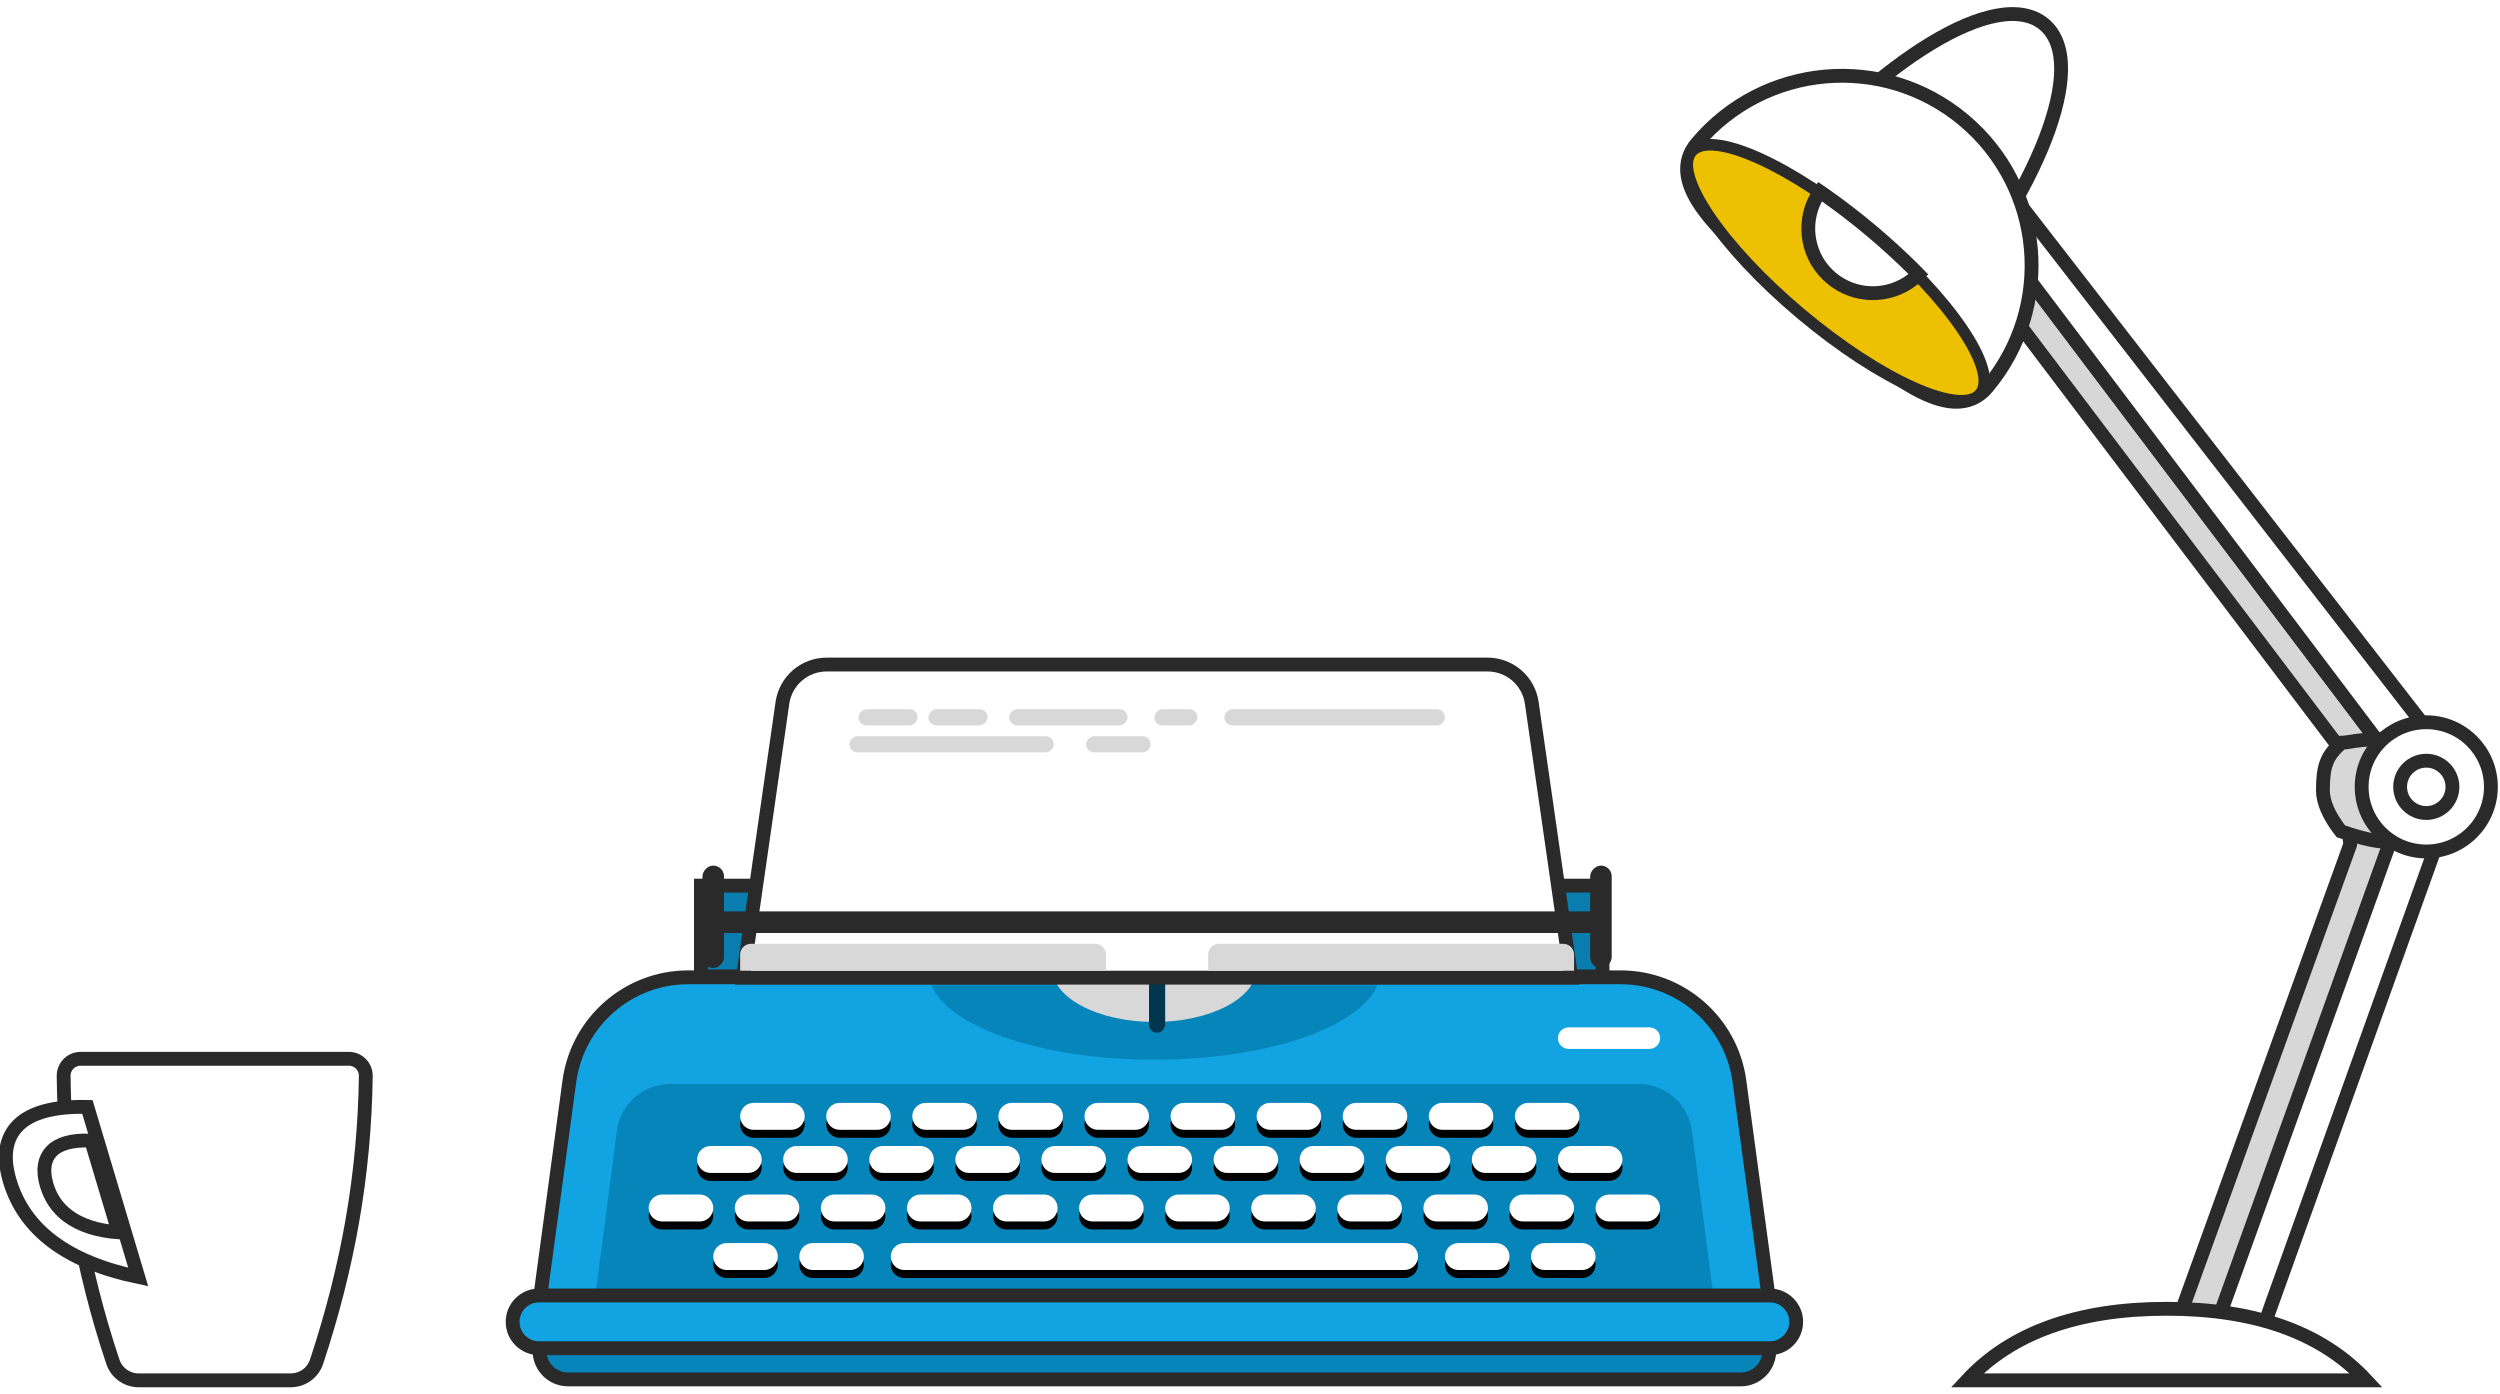 <?xml version="1.0" encoding="UTF-8"?>
<svg width="312px" height="174px" viewBox="0 0 312 174" version="1.1" xmlns="http://www.w3.org/2000/svg" xmlns:xlink="http://www.w3.org/1999/xlink">
    <!-- Generator: Sketch 62 (91390) - https://sketch.com -->
    <title>typewriter</title>
    <desc>Created with Sketch.</desc>
    <defs>
        <path d="M31.897,17.497 L94.333,17.497 C95.262,17.497 96.016,18.25 96.016,19.179 C96.016,20.108 95.262,20.862 94.333,20.862 L31.897,20.862 C30.968,20.862 30.215,20.108 30.215,19.179 C30.215,18.25 30.968,17.497 31.897,17.497 Z" id="path-1"></path>
        <filter x="-0.8%" y="-14.9%" width="101.5%" height="159.4%" filterUnits="objectBoundingBox" id="filter-2">
            <feOffset dx="0" dy="1" in="SourceAlpha" result="shadowOffsetOuter1"></feOffset>
            <feColorMatrix values="0 0 0 0 0.018   0 0 0 0 0.367   0 0 0 0 0.516  0 0 0 1 0" type="matrix" in="shadowOffsetOuter1"></feColorMatrix>
        </filter>
        <path d="M20.483,17.497 L25.175,17.497 C26.104,17.497 26.858,18.25 26.858,19.179 C26.858,20.108 26.104,20.862 25.175,20.862 L20.483,20.862 C19.553,20.862 18.8,20.108 18.8,19.179 C18.8,18.25 19.553,17.497 20.483,17.497 Z" id="path-3"></path>
        <filter x="-6.2%" y="-14.9%" width="112.4%" height="159.4%" filterUnits="objectBoundingBox" id="filter-4">
            <feOffset dx="0" dy="1" in="SourceAlpha" result="shadowOffsetOuter1"></feOffset>
            <feColorMatrix values="0 0 0 0 0.018   0 0 0 0 0.367   0 0 0 0 0.516  0 0 0 1 0" type="matrix" in="shadowOffsetOuter1"></feColorMatrix>
        </filter>
        <path d="M111.798,17.497 L116.491,17.497 C117.42,17.497 118.173,18.25 118.173,19.179 C118.173,20.108 117.42,20.862 116.491,20.862 L111.798,20.862 C110.869,20.862 110.116,20.108 110.116,19.179 C110.116,18.25 110.869,17.497 111.798,17.497 Z" id="path-5"></path>
        <filter x="-6.2%" y="-14.9%" width="112.4%" height="159.4%" filterUnits="objectBoundingBox" id="filter-6">
            <feOffset dx="0" dy="1" in="SourceAlpha" result="shadowOffsetOuter1"></feOffset>
            <feColorMatrix values="0 0 0 0 0.018   0 0 0 0 0.367   0 0 0 0 0.516  0 0 0 1 0" type="matrix" in="shadowOffsetOuter1"></feColorMatrix>
        </filter>
        <path d="M119.855,11.44 L124.548,11.44 C125.477,11.44 126.23,12.193 126.23,13.123 C126.23,14.052 125.477,14.805 124.548,14.805 L119.855,14.805 C118.926,14.805 118.173,14.052 118.173,13.123 C118.173,12.193 118.926,11.44 119.855,11.44 Z" id="path-7"></path>
        <filter x="-6.2%" y="-14.9%" width="112.4%" height="159.4%" filterUnits="objectBoundingBox" id="filter-8">
            <feOffset dx="0" dy="1" in="SourceAlpha" result="shadowOffsetOuter1"></feOffset>
            <feColorMatrix values="0 0 0 0 0.018   0 0 0 0 0.367   0 0 0 0 0.516  0 0 0 1 0" type="matrix" in="shadowOffsetOuter1"></feColorMatrix>
        </filter>
        <path d="M9.74,17.497 L14.432,17.497 C15.361,17.497 16.115,18.25 16.115,19.179 C16.115,20.108 15.361,20.862 14.432,20.862 L9.74,20.862 C8.81,20.862 8.057,20.108 8.057,19.179 C8.057,18.25 8.81,17.497 9.74,17.497 Z" id="path-9"></path>
        <filter x="-6.2%" y="-14.9%" width="112.4%" height="159.4%" filterUnits="objectBoundingBox" id="filter-10">
            <feOffset dx="0" dy="1" in="SourceAlpha" result="shadowOffsetOuter1"></feOffset>
            <feColorMatrix values="0 0 0 0 0.018   0 0 0 0 0.367   0 0 0 0 0.516  0 0 0 1 0" type="matrix" in="shadowOffsetOuter1"></feColorMatrix>
        </filter>
        <path d="M101.055,17.497 L105.748,17.497 C106.677,17.497 107.43,18.25 107.43,19.179 C107.43,20.108 106.677,20.862 105.748,20.862 L101.055,20.862 C100.126,20.862 99.373,20.108 99.373,19.179 C99.373,18.25 100.126,17.497 101.055,17.497 Z" id="path-11"></path>
        <filter x="-6.2%" y="-14.9%" width="112.4%" height="159.4%" filterUnits="objectBoundingBox" id="filter-12">
            <feOffset dx="0" dy="1" in="SourceAlpha" result="shadowOffsetOuter1"></feOffset>
            <feColorMatrix values="0 0 0 0 0.018   0 0 0 0 0.367   0 0 0 0 0.516  0 0 0 1 0" type="matrix" in="shadowOffsetOuter1"></feColorMatrix>
        </filter>
        <path d="M109.112,11.44 L113.805,11.44 C114.734,11.44 115.487,12.193 115.487,13.123 C115.487,14.052 114.734,14.805 113.805,14.805 L109.112,14.805 C108.183,14.805 107.43,14.052 107.43,13.123 C107.43,12.193 108.183,11.44 109.112,11.44 Z" id="path-13"></path>
        <filter x="-6.2%" y="-14.9%" width="112.4%" height="159.4%" filterUnits="objectBoundingBox" id="filter-14">
            <feOffset dx="0" dy="1" in="SourceAlpha" result="shadowOffsetOuter1"></feOffset>
            <feColorMatrix values="0 0 0 0 0.018   0 0 0 0 0.367   0 0 0 0 0.516  0 0 0 1 0" type="matrix" in="shadowOffsetOuter1"></feColorMatrix>
        </filter>
        <path d="M98.369,11.44 L103.062,11.44 C103.991,11.44 104.744,12.193 104.744,13.123 C104.744,14.052 103.991,14.805 103.062,14.805 L98.369,14.805 C97.44,14.805 96.687,14.052 96.687,13.123 C96.687,12.193 97.44,11.44 98.369,11.44 Z" id="path-15"></path>
        <filter x="-6.2%" y="-14.9%" width="112.4%" height="159.4%" filterUnits="objectBoundingBox" id="filter-16">
            <feOffset dx="0" dy="1" in="SourceAlpha" result="shadowOffsetOuter1"></feOffset>
            <feColorMatrix values="0 0 0 0 0.018   0 0 0 0 0.367   0 0 0 0 0.516  0 0 0 1 0" type="matrix" in="shadowOffsetOuter1"></feColorMatrix>
        </filter>
        <path d="M87.626,11.44 L92.319,11.44 C93.248,11.44 94.001,12.193 94.001,13.123 C94.001,14.052 93.248,14.805 92.319,14.805 L87.626,14.805 C86.697,14.805 85.944,14.052 85.944,13.123 C85.944,12.193 86.697,11.44 87.626,11.44 Z" id="path-17"></path>
        <filter x="-6.2%" y="-14.9%" width="112.4%" height="159.4%" filterUnits="objectBoundingBox" id="filter-18">
            <feOffset dx="0" dy="1" in="SourceAlpha" result="shadowOffsetOuter1"></feOffset>
            <feColorMatrix values="0 0 0 0 0.018   0 0 0 0 0.367   0 0 0 0 0.516  0 0 0 1 0" type="matrix" in="shadowOffsetOuter1"></feColorMatrix>
        </filter>
        <path d="M76.883,11.44 L81.576,11.44 C82.505,11.44 83.258,12.193 83.258,13.123 C83.258,14.052 82.505,14.805 81.576,14.805 L76.883,14.805 C75.954,14.805 75.201,14.052 75.201,13.123 C75.201,12.193 75.954,11.44 76.883,11.44 Z" id="path-19"></path>
        <filter x="-6.2%" y="-14.9%" width="112.4%" height="159.4%" filterUnits="objectBoundingBox" id="filter-20">
            <feOffset dx="0" dy="1" in="SourceAlpha" result="shadowOffsetOuter1"></feOffset>
            <feColorMatrix values="0 0 0 0 0.018   0 0 0 0 0.367   0 0 0 0 0.516  0 0 0 1 0" type="matrix" in="shadowOffsetOuter1"></feColorMatrix>
        </filter>
        <path d="M66.14,11.44 L70.833,11.44 C71.762,11.44 72.515,12.193 72.515,13.123 C72.515,14.052 71.762,14.805 70.833,14.805 L66.14,14.805 C65.211,14.805 64.458,14.052 64.458,13.123 C64.458,12.193 65.211,11.44 66.14,11.44 Z" id="path-21"></path>
        <filter x="-6.2%" y="-14.9%" width="112.4%" height="159.4%" filterUnits="objectBoundingBox" id="filter-22">
            <feOffset dx="0" dy="1" in="SourceAlpha" result="shadowOffsetOuter1"></feOffset>
            <feColorMatrix values="0 0 0 0 0.018   0 0 0 0 0.367   0 0 0 0 0.516  0 0 0 1 0" type="matrix" in="shadowOffsetOuter1"></feColorMatrix>
        </filter>
        <path d="M55.397,11.44 L60.09,11.44 C61.019,11.44 61.772,12.193 61.772,13.123 C61.772,14.052 61.019,14.805 60.09,14.805 L55.397,14.805 C54.468,14.805 53.715,14.052 53.715,13.123 C53.715,12.193 54.468,11.44 55.397,11.44 Z" id="path-23"></path>
        <filter x="-6.2%" y="-14.9%" width="112.4%" height="159.4%" filterUnits="objectBoundingBox" id="filter-24">
            <feOffset dx="0" dy="1" in="SourceAlpha" result="shadowOffsetOuter1"></feOffset>
            <feColorMatrix values="0 0 0 0 0.018   0 0 0 0 0.367   0 0 0 0 0.516  0 0 0 1 0" type="matrix" in="shadowOffsetOuter1"></feColorMatrix>
        </filter>
        <path d="M44.654,11.44 L49.347,11.44 C50.276,11.44 51.029,12.193 51.029,13.123 C51.029,14.052 50.276,14.805 49.347,14.805 L44.654,14.805 C43.725,14.805 42.972,14.052 42.972,13.123 C42.972,12.193 43.725,11.44 44.654,11.44 Z" id="path-25"></path>
        <filter x="-6.2%" y="-14.9%" width="112.4%" height="159.4%" filterUnits="objectBoundingBox" id="filter-26">
            <feOffset dx="0" dy="1" in="SourceAlpha" result="shadowOffsetOuter1"></feOffset>
            <feColorMatrix values="0 0 0 0 0.018   0 0 0 0 0.367   0 0 0 0 0.516  0 0 0 1 0" type="matrix" in="shadowOffsetOuter1"></feColorMatrix>
        </filter>
        <path d="M33.911,11.44 L38.604,11.44 C39.533,11.44 40.286,12.193 40.286,13.123 C40.286,14.052 39.533,14.805 38.604,14.805 L33.911,14.805 C32.982,14.805 32.229,14.052 32.229,13.123 C32.229,12.193 32.982,11.44 33.911,11.44 Z" id="path-27"></path>
        <filter x="-6.2%" y="-14.9%" width="112.4%" height="159.4%" filterUnits="objectBoundingBox" id="filter-28">
            <feOffset dx="0" dy="1" in="SourceAlpha" result="shadowOffsetOuter1"></feOffset>
            <feColorMatrix values="0 0 0 0 0.018   0 0 0 0 0.367   0 0 0 0 0.516  0 0 0 1 0" type="matrix" in="shadowOffsetOuter1"></feColorMatrix>
        </filter>
        <path d="M23.168,11.44 L27.861,11.44 C28.79,11.44 29.543,12.193 29.543,13.123 C29.543,14.052 28.79,14.805 27.861,14.805 L23.168,14.805 C22.239,14.805 21.486,14.052 21.486,13.123 C21.486,12.193 22.239,11.44 23.168,11.44 Z" id="path-29"></path>
        <filter x="-6.2%" y="-14.9%" width="112.4%" height="159.4%" filterUnits="objectBoundingBox" id="filter-30">
            <feOffset dx="0" dy="1" in="SourceAlpha" result="shadowOffsetOuter1"></feOffset>
            <feColorMatrix values="0 0 0 0 0.018   0 0 0 0 0.367   0 0 0 0 0.516  0 0 0 1 0" type="matrix" in="shadowOffsetOuter1"></feColorMatrix>
        </filter>
        <path d="M12.425,11.44 L17.118,11.44 C18.047,11.44 18.8,12.193 18.8,13.123 C18.8,14.052 18.047,14.805 17.118,14.805 L12.425,14.805 C11.496,14.805 10.743,14.052 10.743,13.123 C10.743,12.193 11.496,11.44 12.425,11.44 Z" id="path-31"></path>
        <filter x="-6.2%" y="-14.9%" width="112.4%" height="159.4%" filterUnits="objectBoundingBox" id="filter-32">
            <feOffset dx="0" dy="1" in="SourceAlpha" result="shadowOffsetOuter1"></feOffset>
            <feColorMatrix values="0 0 0 0 0.018   0 0 0 0 0.367   0 0 0 0 0.516  0 0 0 1 0" type="matrix" in="shadowOffsetOuter1"></feColorMatrix>
        </filter>
        <path d="M1.682,11.44 L6.375,11.44 C7.304,11.44 8.057,12.193 8.057,13.123 C8.057,14.052 7.304,14.805 6.375,14.805 L1.682,14.805 C0.753,14.805 1.13788835e-16,14.052 0,13.123 C-1.13788835e-16,12.193 0.753,11.44 1.682,11.44 Z" id="path-33"></path>
        <filter x="-6.2%" y="-14.9%" width="112.4%" height="159.4%" filterUnits="objectBoundingBox" id="filter-34">
            <feOffset dx="0" dy="1" in="SourceAlpha" result="shadowOffsetOuter1"></feOffset>
            <feColorMatrix values="0 0 0 0 0.018   0 0 0 0 0.367   0 0 0 0 0.516  0 0 0 1 0" type="matrix" in="shadowOffsetOuter1"></feColorMatrix>
        </filter>
        <path d="M113.813,5.384 L118.505,5.384 C119.434,5.384 120.187,6.137 120.187,7.066 C120.187,7.995 119.434,8.748 118.505,8.748 L113.813,8.748 C112.883,8.748 112.13,7.995 112.13,7.066 C112.13,6.137 112.883,5.384 113.813,5.384 Z" id="path-35"></path>
        <filter x="-6.2%" y="-14.9%" width="112.4%" height="159.4%" filterUnits="objectBoundingBox" id="filter-36">
            <feOffset dx="0" dy="1" in="SourceAlpha" result="shadowOffsetOuter1"></feOffset>
            <feColorMatrix values="0 0 0 0 0.018   0 0 0 0 0.367   0 0 0 0 0.516  0 0 0 1 0" type="matrix" in="shadowOffsetOuter1"></feColorMatrix>
        </filter>
        <path d="M103.07,5.384 L107.762,5.384 C108.691,5.384 109.444,6.137 109.444,7.066 C109.444,7.995 108.691,8.748 107.762,8.748 L103.07,8.748 C102.14,8.748 101.387,7.995 101.387,7.066 C101.387,6.137 102.14,5.384 103.07,5.384 Z" id="path-37"></path>
        <filter x="-6.2%" y="-14.9%" width="112.4%" height="159.4%" filterUnits="objectBoundingBox" id="filter-38">
            <feOffset dx="0" dy="1" in="SourceAlpha" result="shadowOffsetOuter1"></feOffset>
            <feColorMatrix values="0 0 0 0 0.018   0 0 0 0 0.367   0 0 0 0 0.516  0 0 0 1 0" type="matrix" in="shadowOffsetOuter1"></feColorMatrix>
        </filter>
        <path d="M92.327,5.384 L97.019,5.384 C97.948,5.384 98.701,6.137 98.701,7.066 C98.701,7.995 97.948,8.748 97.019,8.748 L92.327,8.748 C91.397,8.748 90.644,7.995 90.644,7.066 C90.644,6.137 91.397,5.384 92.327,5.384 Z" id="path-39"></path>
        <filter x="-6.2%" y="-14.9%" width="112.4%" height="159.4%" filterUnits="objectBoundingBox" id="filter-40">
            <feOffset dx="0" dy="1" in="SourceAlpha" result="shadowOffsetOuter1"></feOffset>
            <feColorMatrix values="0 0 0 0 0.018   0 0 0 0 0.367   0 0 0 0 0.516  0 0 0 1 0" type="matrix" in="shadowOffsetOuter1"></feColorMatrix>
        </filter>
        <path d="M81.584,5.384 L86.276,5.384 C87.205,5.384 87.958,6.137 87.958,7.066 C87.958,7.995 87.205,8.748 86.276,8.748 L81.584,8.748 C80.654,8.748 79.901,7.995 79.901,7.066 C79.901,6.137 80.654,5.384 81.584,5.384 Z" id="path-41"></path>
        <filter x="-6.2%" y="-14.9%" width="112.4%" height="159.4%" filterUnits="objectBoundingBox" id="filter-42">
            <feOffset dx="0" dy="1" in="SourceAlpha" result="shadowOffsetOuter1"></feOffset>
            <feColorMatrix values="0 0 0 0 0.018   0 0 0 0 0.367   0 0 0 0 0.516  0 0 0 1 0" type="matrix" in="shadowOffsetOuter1"></feColorMatrix>
        </filter>
        <path d="M70.841,5.384 L75.533,5.384 C76.462,5.384 77.215,6.137 77.215,7.066 C77.215,7.995 76.462,8.748 75.533,8.748 L70.841,8.748 C69.911,8.748 69.158,7.995 69.158,7.066 C69.158,6.137 69.911,5.384 70.841,5.384 Z" id="path-43"></path>
        <filter x="-6.2%" y="-14.9%" width="112.4%" height="159.4%" filterUnits="objectBoundingBox" id="filter-44">
            <feOffset dx="0" dy="1" in="SourceAlpha" result="shadowOffsetOuter1"></feOffset>
            <feColorMatrix values="0 0 0 0 0.018   0 0 0 0 0.367   0 0 0 0 0.516  0 0 0 1 0" type="matrix" in="shadowOffsetOuter1"></feColorMatrix>
        </filter>
        <path d="M60.098,5.384 L64.79,5.384 C65.719,5.384 66.472,6.137 66.472,7.066 C66.472,7.995 65.719,8.748 64.79,8.748 L60.098,8.748 C59.168,8.748 58.415,7.995 58.415,7.066 C58.415,6.137 59.168,5.384 60.098,5.384 Z" id="path-45"></path>
        <filter x="-6.2%" y="-14.9%" width="112.4%" height="159.4%" filterUnits="objectBoundingBox" id="filter-46">
            <feOffset dx="0" dy="1" in="SourceAlpha" result="shadowOffsetOuter1"></feOffset>
            <feColorMatrix values="0 0 0 0 0.018   0 0 0 0 0.367   0 0 0 0 0.516  0 0 0 1 0" type="matrix" in="shadowOffsetOuter1"></feColorMatrix>
        </filter>
        <path d="M49.354,5.384 L54.047,5.384 C54.976,5.384 55.729,6.137 55.729,7.066 C55.729,7.995 54.976,8.748 54.047,8.748 L49.354,8.748 C48.425,8.748 47.672,7.995 47.672,7.066 C47.672,6.137 48.425,5.384 49.354,5.384 Z" id="path-47"></path>
        <filter x="-6.2%" y="-14.9%" width="112.4%" height="159.4%" filterUnits="objectBoundingBox" id="filter-48">
            <feOffset dx="0" dy="1" in="SourceAlpha" result="shadowOffsetOuter1"></feOffset>
            <feColorMatrix values="0 0 0 0 0.018   0 0 0 0 0.367   0 0 0 0 0.516  0 0 0 1 0" type="matrix" in="shadowOffsetOuter1"></feColorMatrix>
        </filter>
        <path d="M38.611,5.384 L43.304,5.384 C44.233,5.384 44.986,6.137 44.986,7.066 C44.986,7.995 44.233,8.748 43.304,8.748 L38.611,8.748 C37.682,8.748 36.929,7.995 36.929,7.066 C36.929,6.137 37.682,5.384 38.611,5.384 Z" id="path-49"></path>
        <filter x="-6.2%" y="-14.9%" width="112.4%" height="159.4%" filterUnits="objectBoundingBox" id="filter-50">
            <feOffset dx="0" dy="1" in="SourceAlpha" result="shadowOffsetOuter1"></feOffset>
            <feColorMatrix values="0 0 0 0 0.018   0 0 0 0 0.367   0 0 0 0 0.516  0 0 0 1 0" type="matrix" in="shadowOffsetOuter1"></feColorMatrix>
        </filter>
        <path d="M27.868,5.384 L32.561,5.384 C33.49,5.384 34.243,6.137 34.243,7.066 C34.243,7.995 33.49,8.748 32.561,8.748 L27.868,8.748 C26.939,8.748 26.186,7.995 26.186,7.066 C26.186,6.137 26.939,5.384 27.868,5.384 Z" id="path-51"></path>
        <filter x="-6.2%" y="-14.9%" width="112.4%" height="159.4%" filterUnits="objectBoundingBox" id="filter-52">
            <feOffset dx="0" dy="1" in="SourceAlpha" result="shadowOffsetOuter1"></feOffset>
            <feColorMatrix values="0 0 0 0 0.018   0 0 0 0 0.367   0 0 0 0 0.516  0 0 0 1 0" type="matrix" in="shadowOffsetOuter1"></feColorMatrix>
        </filter>
        <path d="M17.125,5.384 L21.818,5.384 C22.747,5.384 23.5,6.137 23.5,7.066 C23.5,7.995 22.747,8.748 21.818,8.748 L17.125,8.748 C16.196,8.748 15.443,7.995 15.443,7.066 C15.443,6.137 16.196,5.384 17.125,5.384 Z" id="path-53"></path>
        <filter x="-6.2%" y="-14.9%" width="112.4%" height="159.4%" filterUnits="objectBoundingBox" id="filter-54">
            <feOffset dx="0" dy="1" in="SourceAlpha" result="shadowOffsetOuter1"></feOffset>
            <feColorMatrix values="0 0 0 0 0.018   0 0 0 0 0.367   0 0 0 0 0.516  0 0 0 1 0" type="matrix" in="shadowOffsetOuter1"></feColorMatrix>
        </filter>
        <path d="M6.382,5.384 L11.075,5.384 C12.004,5.384 12.757,6.137 12.757,7.066 C12.757,7.995 12.004,8.748 11.075,8.748 L6.382,8.748 C5.453,8.748 4.7,7.995 4.7,7.066 C4.7,6.137 5.453,5.384 6.382,5.384 Z" id="path-55"></path>
        <filter x="-6.2%" y="-14.9%" width="112.4%" height="159.4%" filterUnits="objectBoundingBox" id="filter-56">
            <feOffset dx="0" dy="1" in="SourceAlpha" result="shadowOffsetOuter1"></feOffset>
            <feColorMatrix values="0 0 0 0 0.018   0 0 0 0 0.367   0 0 0 0 0.516  0 0 0 1 0" type="matrix" in="shadowOffsetOuter1"></feColorMatrix>
        </filter>
        <path d="M108.441,0 L113.134,0 C114.063,-6.14772463e-16 114.816,0.753 114.816,1.682 C114.816,2.612 114.063,3.365 113.134,3.365 L108.441,3.365 C107.512,3.365 106.759,2.612 106.759,1.682 C106.759,0.753 107.512,1.70683253e-16 108.441,0 Z" id="path-57"></path>
        <filter x="-6.2%" y="-14.9%" width="112.4%" height="159.4%" filterUnits="objectBoundingBox" id="filter-58">
            <feOffset dx="0" dy="1" in="SourceAlpha" result="shadowOffsetOuter1"></feOffset>
            <feColorMatrix values="0 0 0 0 0.018   0 0 0 0 0.367   0 0 0 0 0.516  0 0 0 1 0" type="matrix" in="shadowOffsetOuter1"></feColorMatrix>
        </filter>
        <path d="M97.698,0 L102.391,0 C103.32,-6.14772463e-16 104.073,0.753 104.073,1.682 C104.073,2.612 103.32,3.365 102.391,3.365 L97.698,3.365 C96.769,3.365 96.016,2.612 96.016,1.682 C96.016,0.753 96.769,1.70683253e-16 97.698,0 Z" id="path-59"></path>
        <filter x="-6.2%" y="-14.9%" width="112.4%" height="159.4%" filterUnits="objectBoundingBox" id="filter-60">
            <feOffset dx="0" dy="1" in="SourceAlpha" result="shadowOffsetOuter1"></feOffset>
            <feColorMatrix values="0 0 0 0 0.018   0 0 0 0 0.367   0 0 0 0 0.516  0 0 0 1 0" type="matrix" in="shadowOffsetOuter1"></feColorMatrix>
        </filter>
        <path d="M86.955,0 L91.648,0 C92.577,-6.14772463e-16 93.33,0.753 93.33,1.682 C93.33,2.612 92.577,3.365 91.648,3.365 L86.955,3.365 C86.026,3.365 85.273,2.612 85.273,1.682 C85.273,0.753 86.026,1.70683253e-16 86.955,0 Z" id="path-61"></path>
        <filter x="-6.2%" y="-14.9%" width="112.4%" height="159.4%" filterUnits="objectBoundingBox" id="filter-62">
            <feOffset dx="0" dy="1" in="SourceAlpha" result="shadowOffsetOuter1"></feOffset>
            <feColorMatrix values="0 0 0 0 0.018   0 0 0 0 0.367   0 0 0 0 0.516  0 0 0 1 0" type="matrix" in="shadowOffsetOuter1"></feColorMatrix>
        </filter>
        <path d="M76.212,0 L80.905,0 C81.834,-6.14772463e-16 82.587,0.753 82.587,1.682 C82.587,2.612 81.834,3.365 80.905,3.365 L76.212,3.365 C75.283,3.365 74.53,2.612 74.53,1.682 C74.53,0.753 75.283,1.70683253e-16 76.212,0 Z" id="path-63"></path>
        <filter x="-6.2%" y="-14.9%" width="112.4%" height="159.4%" filterUnits="objectBoundingBox" id="filter-64">
            <feOffset dx="0" dy="1" in="SourceAlpha" result="shadowOffsetOuter1"></feOffset>
            <feColorMatrix values="0 0 0 0 0.018   0 0 0 0 0.367   0 0 0 0 0.516  0 0 0 1 0" type="matrix" in="shadowOffsetOuter1"></feColorMatrix>
        </filter>
        <path d="M65.469,0 L70.161,0 C71.091,-6.14772463e-16 71.844,0.753 71.844,1.682 C71.844,2.612 71.091,3.365 70.161,3.365 L65.469,3.365 C64.54,3.365 63.787,2.612 63.787,1.682 C63.787,0.753 64.54,1.70683253e-16 65.469,0 Z" id="path-65"></path>
        <filter x="-6.2%" y="-14.9%" width="112.4%" height="159.4%" filterUnits="objectBoundingBox" id="filter-66">
            <feOffset dx="0" dy="1" in="SourceAlpha" result="shadowOffsetOuter1"></feOffset>
            <feColorMatrix values="0 0 0 0 0.018   0 0 0 0 0.367   0 0 0 0 0.516  0 0 0 1 0" type="matrix" in="shadowOffsetOuter1"></feColorMatrix>
        </filter>
        <path d="M54.726,0 L59.418,0 C60.348,-6.14772463e-16 61.101,0.753 61.101,1.682 C61.101,2.612 60.348,3.365 59.418,3.365 L54.726,3.365 C53.797,3.365 53.044,2.612 53.044,1.682 C53.044,0.753 53.797,-5.13613519e-17 54.726,0 Z" id="path-67"></path>
        <filter x="-6.2%" y="-14.9%" width="112.4%" height="159.4%" filterUnits="objectBoundingBox" id="filter-68">
            <feOffset dx="0" dy="1" in="SourceAlpha" result="shadowOffsetOuter1"></feOffset>
            <feColorMatrix values="0 0 0 0 0.018   0 0 0 0 0.367   0 0 0 0 0.516  0 0 0 1 0" type="matrix" in="shadowOffsetOuter1"></feColorMatrix>
        </filter>
        <path d="M43.983,0 L48.675,0 C49.605,-6.14772463e-16 50.358,0.753 50.358,1.682 C50.358,2.612 49.605,3.365 48.675,3.365 L43.983,3.365 C43.054,3.365 42.301,2.612 42.301,1.682 C42.301,0.753 43.054,-5.13613519e-17 43.983,0 Z" id="path-69"></path>
        <filter x="-6.2%" y="-14.9%" width="112.4%" height="159.4%" filterUnits="objectBoundingBox" id="filter-70">
            <feOffset dx="0" dy="1" in="SourceAlpha" result="shadowOffsetOuter1"></feOffset>
            <feColorMatrix values="0 0 0 0 0.018   0 0 0 0 0.367   0 0 0 0 0.516  0 0 0 1 0" type="matrix" in="shadowOffsetOuter1"></feColorMatrix>
        </filter>
        <path d="M33.24,0 L37.932,0 C38.862,-6.14772463e-16 39.615,0.753 39.615,1.682 C39.615,2.612 38.862,3.365 37.932,3.365 L33.24,3.365 C32.311,3.365 31.558,2.612 31.558,1.682 C31.558,0.753 32.311,1.70683253e-16 33.24,0 Z" id="path-71"></path>
        <filter x="-6.2%" y="-14.9%" width="112.4%" height="159.4%" filterUnits="objectBoundingBox" id="filter-72">
            <feOffset dx="0" dy="1" in="SourceAlpha" result="shadowOffsetOuter1"></feOffset>
            <feColorMatrix values="0 0 0 0 0.018   0 0 0 0 0.367   0 0 0 0 0.516  0 0 0 1 0" type="matrix" in="shadowOffsetOuter1"></feColorMatrix>
        </filter>
        <path d="M22.497,0 L27.189,0 C28.119,4.95450562e-16 28.872,0.753 28.872,1.682 C28.872,2.612 28.119,3.365 27.189,3.365 L22.497,3.365 C21.568,3.365 20.815,2.612 20.815,1.682 C20.815,0.753 21.568,3.92727858e-16 22.497,0 Z" id="path-73"></path>
        <filter x="-6.2%" y="-14.9%" width="112.4%" height="159.4%" filterUnits="objectBoundingBox" id="filter-74">
            <feOffset dx="0" dy="1" in="SourceAlpha" result="shadowOffsetOuter1"></feOffset>
            <feColorMatrix values="0 0 0 0 0.018   0 0 0 0 0.367   0 0 0 0 0.516  0 0 0 1 0" type="matrix" in="shadowOffsetOuter1"></feColorMatrix>
        </filter>
        <path d="M11.754,0 L16.446,0 C17.376,-6.14772463e-16 18.129,0.753 18.129,1.682 C18.129,2.612 17.376,3.365 16.446,3.365 L11.754,3.365 C10.825,3.365 10.072,2.612 10.072,1.682 C10.072,0.753 10.825,-5.13613519e-17 11.754,0 Z" id="path-75"></path>
        <filter x="-6.2%" y="-14.9%" width="112.4%" height="159.4%" filterUnits="objectBoundingBox" id="filter-76">
            <feOffset dx="0" dy="1" in="SourceAlpha" result="shadowOffsetOuter1"></feOffset>
            <feColorMatrix values="0 0 0 0 0.018   0 0 0 0 0.367   0 0 0 0 0.516  0 0 0 1 0" type="matrix" in="shadowOffsetOuter1"></feColorMatrix>
        </filter>
    </defs>
    <g id="✍️-My-books" stroke="none" stroke-width="1" fill="none" fill-rule="evenodd">
        <g id="My-books" transform="translate(-895, -126)">
            <g id="typewriter" transform="translate(1050.5, 206) scale(-1, 1) translate(-1050.5, -206) translate(896, 114)">
                <g id="author-copy">
                    <path d="M97.484,29.32 C148.589,38.336 187.539,53.696 214.334,75.4 C241.128,97.104 266.964,133.024 291.844,183.16 L291.844,183.16 L256.914,183.16 L247.754,146.544 C246.218,140.407 241.134,135.817 234.897,134.898 L234.556,134.851 L227.545,133.974 L223.731,117.055 C222.128,109.939 215.807,104.885 208.513,104.885 L208.513,104.885 L208.231,104.885 L210.208,183.16 L69.991,183.16 C59.016,165.387 52.882,147.675 51.59,130.024 L51.53,129.141 C50.38,111.198 53.787,87.525 61.751,58.12 L61.751,58.12 Z" id="Combined-Shape" fill="#FFFFFF" opacity="0.1"></path>
                    <g id="Group-4-Copy-2" transform="translate(86.4, 95.8)">
                        <g id="Group-2" transform="translate(54.016, 26.245)"></g>
                        <g id="Mask" transform="translate(3.658, 25.831)">
                            <path d="M152.734,53.768 L-0.989,53.768 L2.862,25.304 C3.365,21.591 5.201,18.348 7.849,16.035 C10.496,13.721 13.955,12.336 17.703,12.336 L134.042,12.336 C137.79,12.336 141.249,13.721 143.896,16.035 C146.544,18.348 148.381,21.591 148.883,25.304 L152.734,53.768 Z" stroke="#2A2A2A" stroke-width="1.728" fill="#12A4E2"></path>
                            <path d="M15.45,25.65 L136.295,25.65 C139.671,25.65 142.523,28.154 142.959,31.502 L145.702,52.568 L145.702,52.568 L6.043,52.568 L8.787,31.502 C9.222,28.154 12.074,25.65 15.45,25.65 Z" id="Mask-Copy" fill="#0685BB"></path>
                            <path d="M75.873,22.621 C91.447,22.621 104.073,17.65 104.073,11.518 C104.073,5.385 91.447,0.414 75.873,0.414 C60.298,0.414 47.672,5.385 47.672,11.518 C47.672,17.65 60.298,22.621 75.873,22.621 Z" fill="#0685BB"></path>
                            <path d="M75.873,17.911 C82.918,17.911 88.63,14.898 88.63,11.181 C88.63,7.465 82.918,4.452 75.873,4.452 C68.827,4.452 63.115,7.465 63.115,11.181 C63.115,14.898 68.827,17.911 75.873,17.911 Z" id="Mask-Copy-2" fill="#D8D8D8"></path>
                        </g>
                        <path d="M152.715,88.348 L6.346,88.348 C5.365,88.348 4.477,87.951 3.834,87.308 C3.007,86.48 2.586,85.247 2.896,83.932 L156.166,83.928 C156.474,85.252 156.052,86.482 155.226,87.308 C154.584,87.951 153.696,88.348 152.715,88.348 Z" id="Rectangle-Copy-43" stroke="#2A2A2A" stroke-width="1.728" fill="#0685BB"></path>
                        <path d="M156.332,84.456 L2.729,84.456 C1.82,84.456 0.997,84.088 0.401,83.492 C-0.195,82.896 -0.563,82.073 -0.563,81.164 C-0.563,80.255 -0.195,79.432 0.401,78.836 C0.997,78.24 1.82,77.872 2.729,77.872 L156.332,77.872 C157.241,77.872 158.064,78.24 158.66,78.836 C159.256,79.432 159.624,80.255 159.624,81.164 C159.624,82.073 159.256,82.896 158.66,83.492 C158.064,84.088 157.241,84.456 156.332,84.456 Z" id="Rectangle-Copy-19" stroke="#2A2A2A" stroke-width="1.728" fill="#12A4E2" transform="translate(79.53, 81.164) scale(1, -1) translate(-79.53, -81.164) "></path>
                        <g id="Group-5" transform="translate(16.415, 53.836)">
                            <g id="Rectangle-Copy-18">
                                <use fill="black" fill-opacity="1" filter="url(#filter-2)" xlink:href="#path-1"></use>
                                <use fill="#FFFFFF" fill-rule="evenodd" xlink:href="#path-1"></use>
                            </g>
                            <g id="Rectangle-Copy-21">
                                <use fill="black" fill-opacity="1" filter="url(#filter-4)" xlink:href="#path-3"></use>
                                <use fill="#FFFFFF" fill-rule="evenodd" xlink:href="#path-3"></use>
                            </g>
                            <g id="Rectangle-Copy-23">
                                <use fill="black" fill-opacity="1" filter="url(#filter-6)" xlink:href="#path-5"></use>
                                <use fill="#FFFFFF" fill-rule="evenodd" xlink:href="#path-5"></use>
                            </g>
                            <g id="Rectangle-Copy-25">
                                <use fill="black" fill-opacity="1" filter="url(#filter-8)" xlink:href="#path-7"></use>
                                <use fill="#FFFFFF" fill-rule="evenodd" xlink:href="#path-7"></use>
                            </g>
                            <g id="Rectangle-Copy-22">
                                <use fill="black" fill-opacity="1" filter="url(#filter-10)" xlink:href="#path-9"></use>
                                <use fill="#FFFFFF" fill-rule="evenodd" xlink:href="#path-9"></use>
                            </g>
                            <g id="Rectangle-Copy-24">
                                <use fill="black" fill-opacity="1" filter="url(#filter-12)" xlink:href="#path-11"></use>
                                <use fill="#FFFFFF" fill-rule="evenodd" xlink:href="#path-11"></use>
                            </g>
                            <g id="Rectangle-Copy-26">
                                <use fill="black" fill-opacity="1" filter="url(#filter-14)" xlink:href="#path-13"></use>
                                <use fill="#FFFFFF" fill-rule="evenodd" xlink:href="#path-13"></use>
                            </g>
                            <g id="Rectangle-Copy-32">
                                <use fill="black" fill-opacity="1" filter="url(#filter-16)" xlink:href="#path-15"></use>
                                <use fill="#FFFFFF" fill-rule="evenodd" xlink:href="#path-15"></use>
                            </g>
                            <g id="Rectangle-Copy-34">
                                <use fill="black" fill-opacity="1" filter="url(#filter-18)" xlink:href="#path-17"></use>
                                <use fill="#FFFFFF" fill-rule="evenodd" xlink:href="#path-17"></use>
                            </g>
                            <g id="Rectangle-Copy-35">
                                <use fill="black" fill-opacity="1" filter="url(#filter-20)" xlink:href="#path-19"></use>
                                <use fill="#FFFFFF" fill-rule="evenodd" xlink:href="#path-19"></use>
                            </g>
                            <g id="Rectangle-Copy-36">
                                <use fill="black" fill-opacity="1" filter="url(#filter-22)" xlink:href="#path-21"></use>
                                <use fill="#FFFFFF" fill-rule="evenodd" xlink:href="#path-21"></use>
                            </g>
                            <g id="Rectangle-Copy-37">
                                <use fill="black" fill-opacity="1" filter="url(#filter-24)" xlink:href="#path-23"></use>
                                <use fill="#FFFFFF" fill-rule="evenodd" xlink:href="#path-23"></use>
                            </g>
                            <g id="Rectangle-Copy-38">
                                <use fill="black" fill-opacity="1" filter="url(#filter-26)" xlink:href="#path-25"></use>
                                <use fill="#FFFFFF" fill-rule="evenodd" xlink:href="#path-25"></use>
                            </g>
                            <g id="Rectangle-Copy-39">
                                <use fill="black" fill-opacity="1" filter="url(#filter-28)" xlink:href="#path-27"></use>
                                <use fill="#FFFFFF" fill-rule="evenodd" xlink:href="#path-27"></use>
                            </g>
                            <g id="Rectangle-Copy-40">
                                <use fill="black" fill-opacity="1" filter="url(#filter-30)" xlink:href="#path-29"></use>
                                <use fill="#FFFFFF" fill-rule="evenodd" xlink:href="#path-29"></use>
                            </g>
                            <g id="Rectangle-Copy-41">
                                <use fill="black" fill-opacity="1" filter="url(#filter-32)" xlink:href="#path-31"></use>
                                <use fill="#FFFFFF" fill-rule="evenodd" xlink:href="#path-31"></use>
                            </g>
                            <g id="Rectangle-Copy-42">
                                <use fill="black" fill-opacity="1" filter="url(#filter-34)" xlink:href="#path-33"></use>
                                <use fill="#FFFFFF" fill-rule="evenodd" xlink:href="#path-33"></use>
                            </g>
                            <g id="Rectangle-Copy-54">
                                <use fill="black" fill-opacity="1" filter="url(#filter-36)" xlink:href="#path-35"></use>
                                <use fill="#FFFFFF" fill-rule="evenodd" xlink:href="#path-35"></use>
                            </g>
                            <g id="Rectangle-Copy-53">
                                <use fill="black" fill-opacity="1" filter="url(#filter-38)" xlink:href="#path-37"></use>
                                <use fill="#FFFFFF" fill-rule="evenodd" xlink:href="#path-37"></use>
                            </g>
                            <g id="Rectangle-Copy-52">
                                <use fill="black" fill-opacity="1" filter="url(#filter-40)" xlink:href="#path-39"></use>
                                <use fill="#FFFFFF" fill-rule="evenodd" xlink:href="#path-39"></use>
                            </g>
                            <g id="Rectangle-Copy-51">
                                <use fill="black" fill-opacity="1" filter="url(#filter-42)" xlink:href="#path-41"></use>
                                <use fill="#FFFFFF" fill-rule="evenodd" xlink:href="#path-41"></use>
                            </g>
                            <g id="Rectangle-Copy-50">
                                <use fill="black" fill-opacity="1" filter="url(#filter-44)" xlink:href="#path-43"></use>
                                <use fill="#FFFFFF" fill-rule="evenodd" xlink:href="#path-43"></use>
                            </g>
                            <g id="Rectangle-Copy-49">
                                <use fill="black" fill-opacity="1" filter="url(#filter-46)" xlink:href="#path-45"></use>
                                <use fill="#FFFFFF" fill-rule="evenodd" xlink:href="#path-45"></use>
                            </g>
                            <g id="Rectangle-Copy-48">
                                <use fill="black" fill-opacity="1" filter="url(#filter-48)" xlink:href="#path-47"></use>
                                <use fill="#FFFFFF" fill-rule="evenodd" xlink:href="#path-47"></use>
                            </g>
                            <g id="Rectangle-Copy-47">
                                <use fill="black" fill-opacity="1" filter="url(#filter-50)" xlink:href="#path-49"></use>
                                <use fill="#FFFFFF" fill-rule="evenodd" xlink:href="#path-49"></use>
                            </g>
                            <g id="Rectangle-Copy-46">
                                <use fill="black" fill-opacity="1" filter="url(#filter-52)" xlink:href="#path-51"></use>
                                <use fill="#FFFFFF" fill-rule="evenodd" xlink:href="#path-51"></use>
                            </g>
                            <g id="Rectangle-Copy-45">
                                <use fill="black" fill-opacity="1" filter="url(#filter-54)" xlink:href="#path-53"></use>
                                <use fill="#FFFFFF" fill-rule="evenodd" xlink:href="#path-53"></use>
                            </g>
                            <g id="Rectangle-Copy-44">
                                <use fill="black" fill-opacity="1" filter="url(#filter-56)" xlink:href="#path-55"></use>
                                <use fill="#FFFFFF" fill-rule="evenodd" xlink:href="#path-55"></use>
                            </g>
                            <g id="Rectangle-Copy-64">
                                <use fill="black" fill-opacity="1" filter="url(#filter-58)" xlink:href="#path-57"></use>
                                <use fill="#FFFFFF" fill-rule="evenodd" xlink:href="#path-57"></use>
                            </g>
                            <g id="Rectangle-Copy-63">
                                <use fill="black" fill-opacity="1" filter="url(#filter-60)" xlink:href="#path-59"></use>
                                <use fill="#FFFFFF" fill-rule="evenodd" xlink:href="#path-59"></use>
                            </g>
                            <g id="Rectangle-Copy-62">
                                <use fill="black" fill-opacity="1" filter="url(#filter-62)" xlink:href="#path-61"></use>
                                <use fill="#FFFFFF" fill-rule="evenodd" xlink:href="#path-61"></use>
                            </g>
                            <g id="Rectangle-Copy-61">
                                <use fill="black" fill-opacity="1" filter="url(#filter-64)" xlink:href="#path-63"></use>
                                <use fill="#FFFFFF" fill-rule="evenodd" xlink:href="#path-63"></use>
                            </g>
                            <g id="Rectangle-Copy-60">
                                <use fill="black" fill-opacity="1" filter="url(#filter-66)" xlink:href="#path-65"></use>
                                <use fill="#FFFFFF" fill-rule="evenodd" xlink:href="#path-65"></use>
                            </g>
                            <g id="Rectangle-Copy-59">
                                <use fill="black" fill-opacity="1" filter="url(#filter-68)" xlink:href="#path-67"></use>
                                <use fill="#FFFFFF" fill-rule="evenodd" xlink:href="#path-67"></use>
                            </g>
                            <g id="Rectangle-Copy-58">
                                <use fill="black" fill-opacity="1" filter="url(#filter-70)" xlink:href="#path-69"></use>
                                <use fill="#FFFFFF" fill-rule="evenodd" xlink:href="#path-69"></use>
                            </g>
                            <g id="Rectangle-Copy-57">
                                <use fill="black" fill-opacity="1" filter="url(#filter-72)" xlink:href="#path-71"></use>
                                <use fill="#FFFFFF" fill-rule="evenodd" xlink:href="#path-71"></use>
                            </g>
                            <g id="Rectangle-Copy-56">
                                <use fill="black" fill-opacity="1" filter="url(#filter-74)" xlink:href="#path-73"></use>
                                <use fill="#FFFFFF" fill-rule="evenodd" xlink:href="#path-73"></use>
                            </g>
                            <g id="Rectangle-Copy-55">
                                <use fill="black" fill-opacity="1" filter="url(#filter-76)" xlink:href="#path-75"></use>
                                <use fill="#FFFFFF" fill-rule="evenodd" xlink:href="#path-75"></use>
                            </g>
                        </g>
                        <path d="M17.761,44.415 L27.827,44.415 C28.57,44.415 29.172,45.018 29.172,45.761 C29.172,46.504 28.57,47.107 27.827,47.107 L17.761,47.107 C17.018,47.107 16.415,46.504 16.415,45.761 C16.415,45.018 17.018,44.415 17.761,44.415 Z" id="Rectangle-Copy-20" fill="#FFFFFF"></path>
                        <rect id="Rectangle" fill="#00374E" x="78.187" y="37.013" width="2.014" height="8.075" rx="1.007"></rect>
                        <rect id="Rectangle" stroke="#2A2A2A" stroke-width="1.728" fill="#087DAE" x="23.608" y="26.727" width="112.515" height="11.328"></rect>
                        <path d="M125.952,3.911 L130.885,38.215 L27.504,38.215 L32.437,3.911 C32.634,2.541 33.32,1.347 34.302,0.496 C35.285,-0.355 36.564,-0.864 37.948,-0.864 L120.441,-0.864 C121.825,-0.864 123.105,-0.355 124.087,0.496 C125.069,1.347 125.755,2.541 125.952,3.911 Z" id="Rectangle-Copy-2" stroke="#2A2A2A" stroke-width="1.728" fill="#FFFFFF"></path>
                        <rect id="Rectangle" fill="#2A2A2A" x="133.245" y="24.226" width="2.686" height="12.786" rx="1.343"></rect>
                        <rect id="Rectangle-Copy-16" fill="#2A2A2A" x="22.458" y="24.226" width="2.686" height="12.786" rx="1.343"></rect>
                        <rect id="Rectangle" fill="#D8D8D8" x="43.273" y="4.711" width="27.529" height="2.019" rx="1.009"></rect>
                        <rect id="Rectangle-Copy-17" fill="#2A2A2A" x="23.129" y="29.946" width="112.13" height="2.692" rx="1.344"></rect>
                        <rect id="Rectangle-Copy-15" fill="#D8D8D8" x="74.159" y="4.711" width="5.372" height="2.019" rx="1.009"></rect>
                        <rect id="Rectangle-Copy-27" fill="#D8D8D8" x="82.887" y="4.711" width="14.772" height="2.019" rx="1.009"></rect>
                        <rect id="Rectangle-Copy-28" fill="#D8D8D8" x="100.345" y="4.711" width="7.386" height="2.019" rx="1.009"></rect>
                        <rect id="Rectangle-Copy-29" fill="#D8D8D8" x="109.074" y="4.711" width="7.386" height="2.019" rx="1.009"></rect>
                        <rect id="Rectangle-Copy-30" fill="#D8D8D8" x="79.999" y="8.075" width="8.057" height="2.019" rx="1.009"></rect>
                        <rect id="Rectangle-Copy-31" fill="#D8D8D8" x="92.085" y="8.075" width="25.515" height="2.019" rx="1.009"></rect>
                        <path d="M28.502,33.987 L71.472,33.987 C72.214,33.987 72.816,34.588 72.816,35.331 L72.816,37.351 L72.816,37.351 L27.158,37.351 L27.158,35.331 C27.158,34.588 27.76,33.987 28.502,33.987 Z" id="Rectangle" fill="#D8D8D8"></path>
                        <path d="M86.917,33.987 L129.887,33.987 C130.629,33.987 131.231,34.588 131.231,35.331 L131.231,37.351 L131.231,37.351 L85.573,37.351 L85.573,35.331 C85.573,34.588 86.175,33.987 86.917,33.987 Z" id="Rectangle-Copy-33" fill="#D8D8D8"></path>
                    </g>
                    <polygon id="Path-47-Copy-2" stroke="#2A2A2A" stroke-width="1.728" fill="#D7D7D7" stroke-linecap="round" stroke-linejoin="round" points="62.061 39.88 9.154 109.96 33.803 179.423 37.603 175.24 16.693 117.389 17.802 105.64 65 43.252"></polygon>
                    <polygon id="Path-47-Copy-2" fill="#FFFFFF" points="62.061 39.88 9.154 109.96 33.803 179.423 27.96 181.938 2.486 109.96 59.57 36"></polygon>
                    <polyline id="Path-47" stroke="#2A2A2A" stroke-width="1.728" stroke-linecap="round" stroke-linejoin="round" points="62.433 31.692 5.921 104.553 5.921 117.389 29.597 183.404"></polyline>
                    <path d="M4.536,109.6 C4.536,107.583 5.312,106.291 6.529,105.458 C7.858,104.549 9.806,104.219 12,104.219 C14.485,104.219 15.781,104.424 16.699,104.569 C17.109,104.634 17.432,104.688 17.765,104.695 C19.614,106.286 20.101,107.559 20.101,110.637 C20.101,112.056 19.394,113.768 17.868,115.745 C15.009,116.733 13.201,117.064 12,117.064 C9.939,117.064 8.073,116.229 6.722,114.878 C5.371,113.527 4.536,111.661 4.536,109.6 Z" id="Oval-Copy-6" stroke="#2A2A2A" stroke-width="1.728" fill="#D7D7D7"></path>
                    <polyline id="Path-47-Copy" stroke="#2A2A2A" stroke-width="1.728" stroke-linecap="round" stroke-linejoin="round" points="62.061 39.88 9.154 109.96 35.597 183.404 37.603 175.24"></polyline>
                    <path d="M39.6,175.336 C50.726,175.336 59.012,178.347 64.506,184.264 L14.694,184.264 C20.188,178.347 28.474,175.336 39.6,175.336 Z" id="Oval" stroke="#2A2A2A" stroke-width="1.728" fill="#FFFFFF"></path>
                    <g id="Group-7" transform="translate(70.376, 33.196) rotate(-40) translate(-70.376, -33.196) translate(47.376, 10.196)" stroke="#2A2A2A">
                        <path d="M35.664,35.208 C35.664,39.521 34.511,41.92 32.814,43.305 C30.568,45.137 27.21,45.169 23.706,45.111 C23.362,45.105 23.016,45.099 22.671,45.095 C22.266,45.091 21.86,45.09 21.457,45.089 C18.048,45.083 14.824,44.988 12.67,43.166 C11.038,41.786 9.936,39.424 9.936,35.208 C9.936,25.376 11.301,16.476 13.497,10.033 C14.644,6.669 16.023,3.966 17.544,2.117 C19.163,0.149 20.957,-0.864 22.8,-0.864 C24.643,-0.864 26.437,0.149 28.056,2.117 C29.577,3.966 30.957,6.669 32.103,10.033 C34.299,16.476 35.664,25.376 35.664,35.208 Z" id="Oval-Copy-4" stroke-width="1.728" fill="#FFFFFF"></path>
                        <path d="M6.067,21.667 C10.349,17.385 16.265,14.736 22.8,14.736 C29.335,14.736 35.251,17.385 39.533,21.667 C43.815,25.949 46.464,31.865 46.464,38.4 C46.464,39.868 45.946,41.032 45.02,41.957 C44.095,42.882 42.732,43.566 41.02,44.042 C36.957,45.172 30.84,45.154 24.544,45.118 C23.887,45.114 23.228,45.11 22.57,45.108 C21.795,45.105 21.021,45.104 20.251,45.104 C14.134,45.1 8.265,45.079 4.374,43.957 C2.723,43.481 1.412,42.802 0.523,41.891 C-0.366,40.98 -0.864,39.839 -0.864,38.4 C-0.864,31.865 1.785,25.949 6.067,21.667 Z" id="Oval" stroke-width="1.728" fill="#FFFFFF"></path>
                        <g id="Oval" transform="translate(0, 33.6)">
                            <ellipse id="Mask" stroke-width="1.44" fill="#EDC001" cx="22.8" cy="6" rx="23.52" ry="6.72"></ellipse>
                            <path d="M27.873,5.069 C26.488,6.191 24.722,6.864 22.8,6.864 C20.878,6.864 19.112,6.191 17.727,5.069 C16.315,3.925 15.298,2.313 14.909,0.47 C14.842,0.152 14.795,-0.167 14.768,-0.485 C15.075,-0.515 15.379,-0.543 15.681,-0.569 C17.923,-0.76 20.316,-0.864 22.8,-0.864 C25.284,-0.864 27.677,-0.76 29.919,-0.569 C30.221,-0.543 30.526,-0.515 30.832,-0.485 C30.805,-0.167 30.758,0.152 30.691,0.47 C30.302,2.313 29.285,3.925 27.873,5.069 Z" id="Path" stroke-width="1.728" fill="#FFFFFF" fill-rule="nonzero"></path>
                        </g>
                    </g>
                    <circle id="Oval" stroke="#2A2A2A" stroke-width="1.728" fill="#FFFFFF" cx="7.2" cy="110.2" r="8.064"></circle>
                    <circle id="Oval-Copy-5" stroke="#2A2A2A" stroke-width="1.728" fill="#FFFFFF" cx="7.2" cy="110.2" r="3.264"></circle>
                </g>
                <path d="M295.912,181.955 C295.681,182.645 295.242,183.222 294.679,183.627 C294.117,184.032 293.43,184.264 292.703,184.264 L273.705,184.264 C272.975,184.264 272.287,184.03 271.724,183.623 C271.16,183.217 270.722,182.637 270.492,181.944 C268.52,175.99 267.031,170.125 266.023,164.348 C264.99,158.422 264.431,152.402 264.347,146.289 C264.339,145.703 264.569,145.168 264.948,144.779 C265.329,144.388 265.859,144.142 266.448,144.136 L283.618,144.136 L299.936,144.136 C300.522,144.136 301.053,144.374 301.437,144.758 C301.822,145.142 302.06,145.673 302.059,146.268 C302.004,152.21 301.443,158.233 300.376,164.348 C299.337,170.306 297.849,176.175 295.912,181.955 Z" id="Rectangle" stroke="#2A2A2A" stroke-width="1.728" fill="#FFFFFF"></path>
                <path d="M308.766,159.431 C306.95,165.473 301.673,169.508 292.748,171.371 L299.094,150.143 C303.327,150.048 306.169,150.877 307.729,152.434 C308.546,153.248 309.042,154.264 309.205,155.488 C309.356,156.613 309.218,157.928 308.766,159.431 Z" id="Path-7" stroke="#2A2A2A" stroke-width="1.728" fill="#FFFFFF"></path>
                <path d="M304.201,159.798 C303.737,161.444 302.845,162.758 301.531,163.745 C300.012,164.886 297.909,165.591 295.197,165.807 L298.622,154.351 C301.099,154.238 302.71,154.764 303.589,155.699 C304.439,156.604 304.725,157.94 304.201,159.798 Z" id="Path-7-Copy" stroke="#2A2A2A" stroke-width="1.728" fill="#FFFFFF"></path>
            </g>
        </g>
    </g>
</svg>